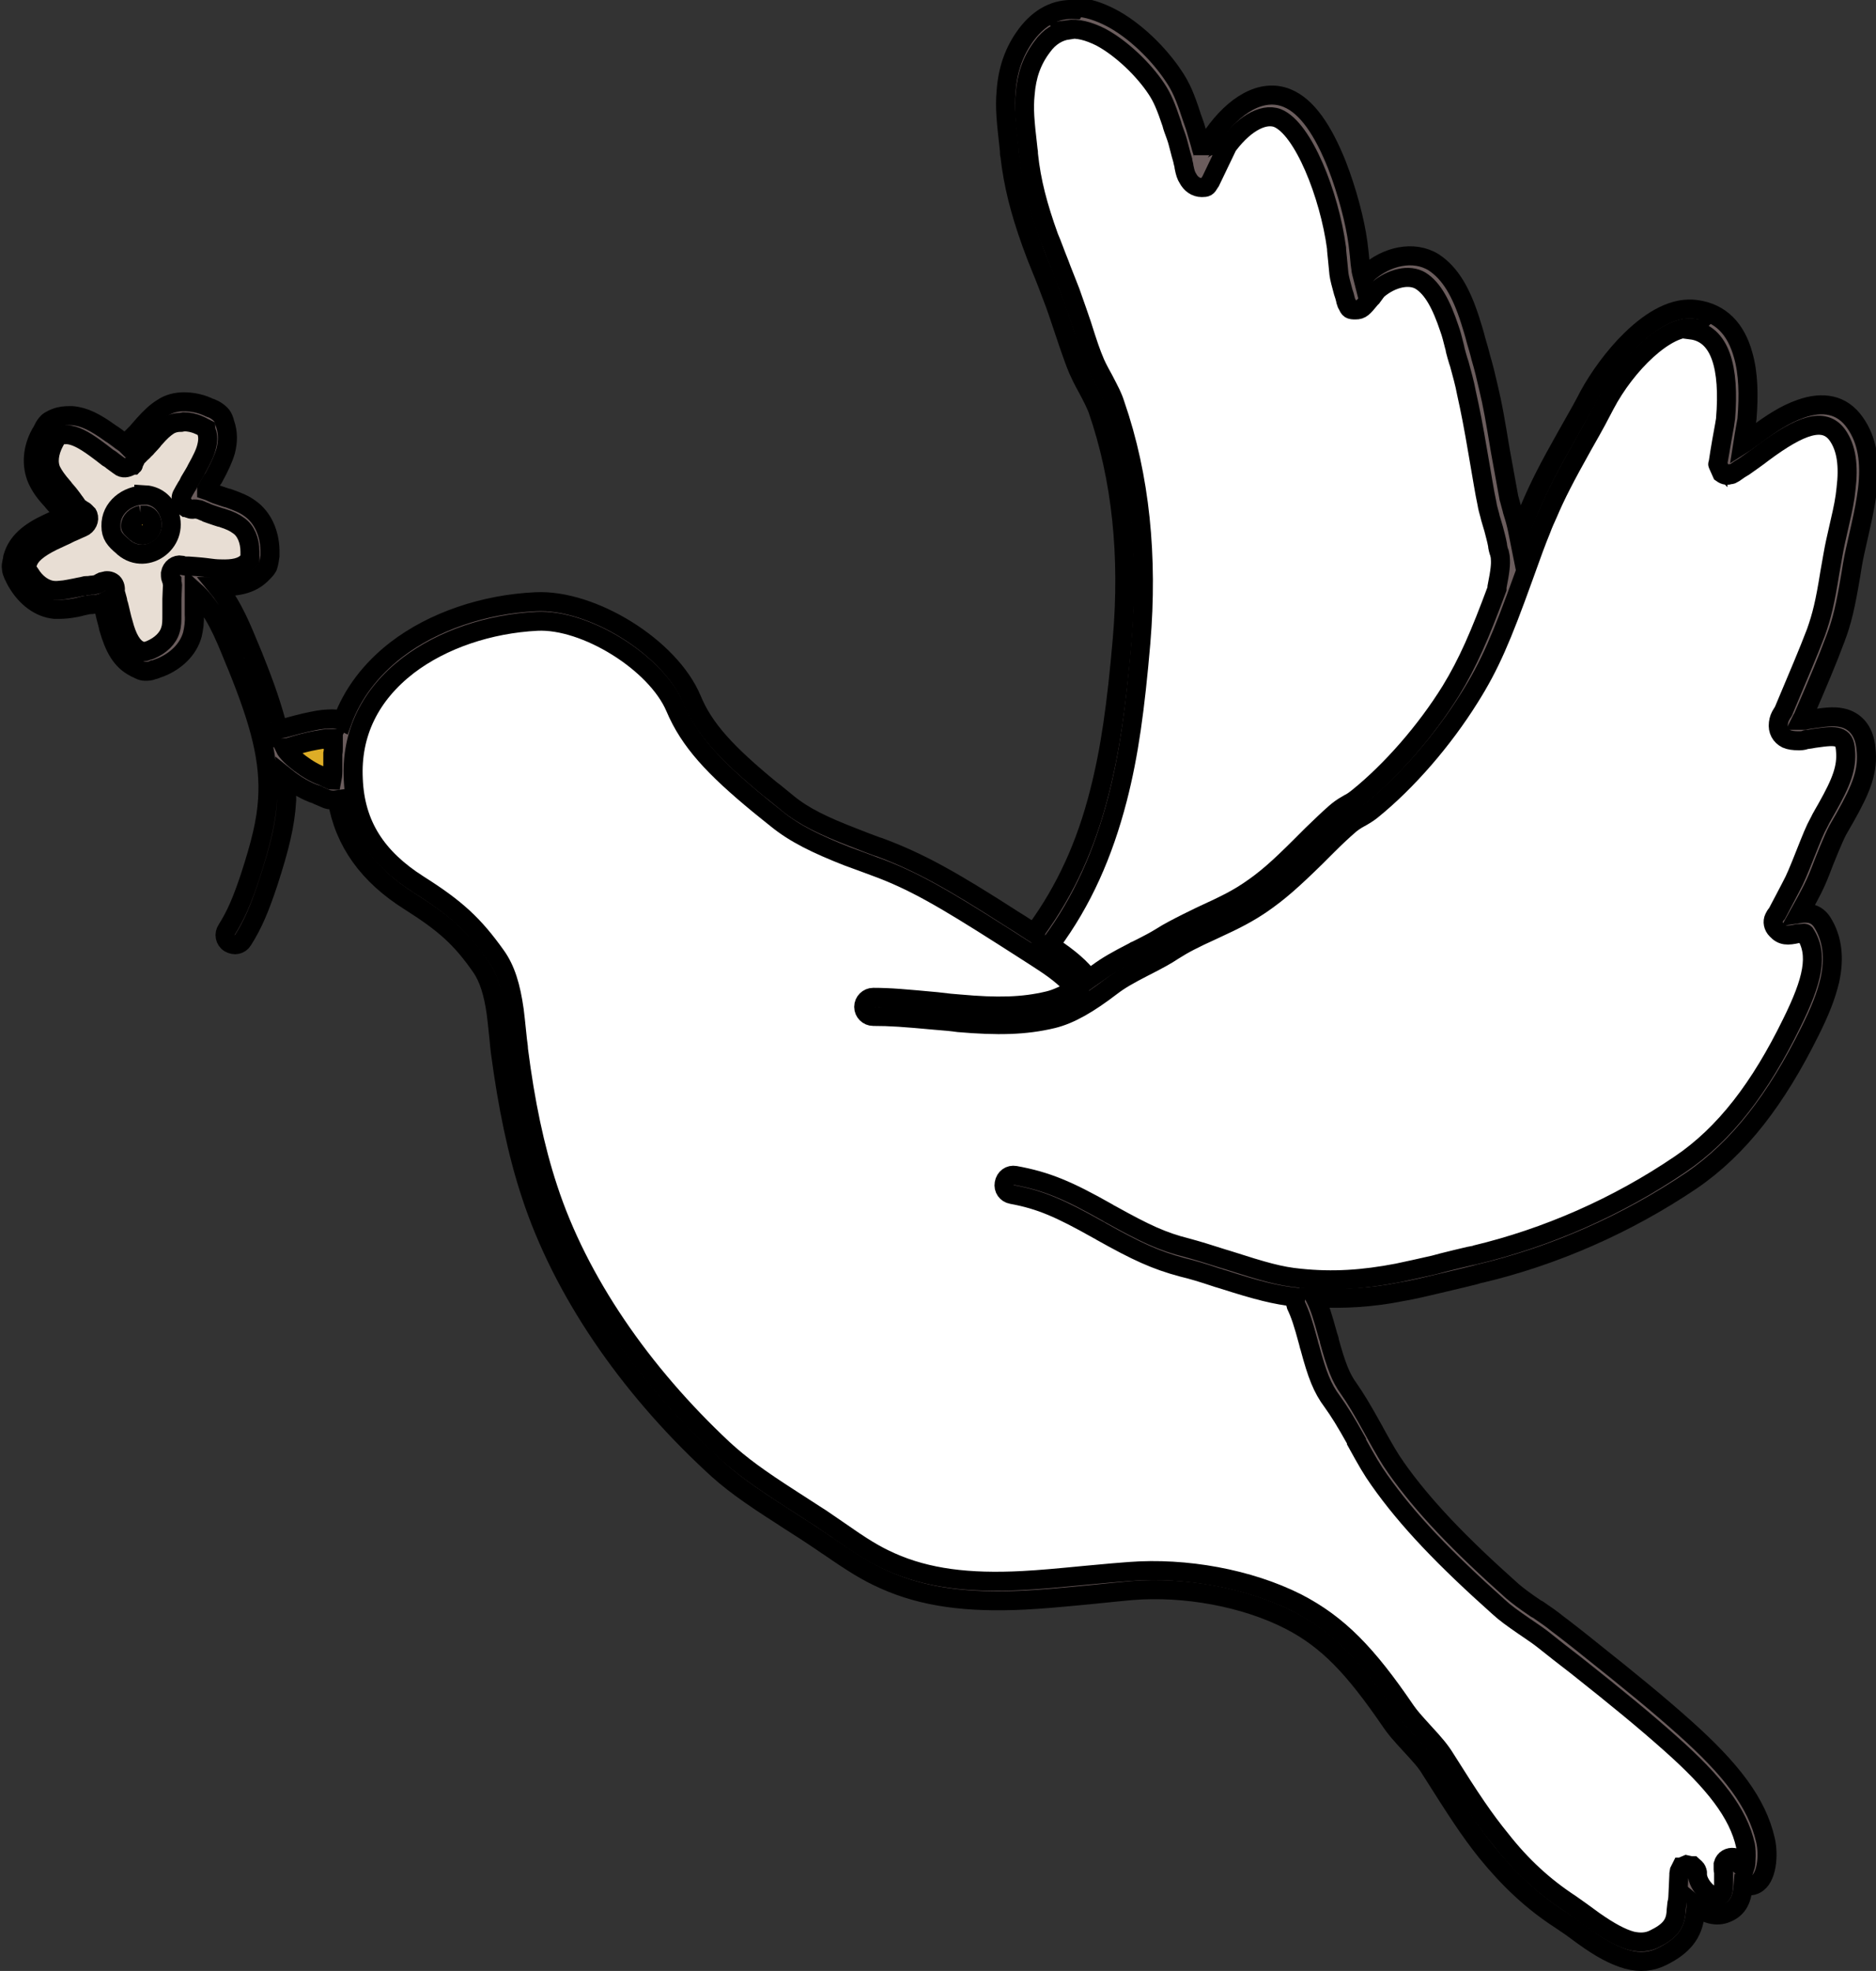 <?xml version="1.0" encoding="UTF-8"?>
<svg id="_レイヤー_2" data-name="レイヤー 2" xmlns="http://www.w3.org/2000/svg" viewBox="0 0 39.4 41.4">
  <rect x="0" y="0" width="39.4" height="41.4" fill="#333333" stroke="none"/>
  <defs>
    <style>
      .cls-1 {
        fill: #fff;
      }

      .cls-1, .cls-2, .cls-3, .cls-4 {
        stroke: #000;
        stroke-miterlimit: 10;
        stroke-width: .4px;
      }

      .cls-2 {
        fill: #dead26;
      }

      .cls-3 {
        fill: #e8ded4;
      }

      .cls-4 {
        fill: #6b5d5d;
      }
    </style>
  </defs>
  <g id="PC">
    <g>
      <path class="cls-4" d="M22.57.2c-.39-.02-.73.15-1.01.52-.27.36-.4.76-.43,1.21-.03.34,0,.6.07,1.23,0,.05,0,.08.01.11.07.61.21,1.16.45,1.83.06.17.13.35.22.57.04.09.19.48.23.59.07.18.12.33.23.66,0,0,.2.61.3.84.05.11.09.2.19.38,0,0,0,0,0,0,.12.22.17.33.22.45.51,1.47.67,3.09.52,4.84-.12,1.38-.25,2.31-.48,3.21-.28,1.11-.71,2.05-1.32,2.89-.02.03-.02.06-.02.09-.23-.15-.48-.31-.5-.32-1.26-.81-1.94-1.19-2.77-1.5-.02,0-.49-.18-.56-.21-.62-.24-1.04-.44-1.38-.72-.04-.03-.3-.25-.36-.29-.91-.75-1.39-1.26-1.65-1.89-.46-1.1-2.1-2.11-3.28-2.05-1.08.05-2.15.41-2.93,1.01-.53.41-.92.92-1.13,1.5-.06-.03-.12-.05-.2-.05-.12,0-.26.01-.44.05-.2.04-.42.1-.6.15,0,0-.06.01-.06.01-.02,0-.04,0-.05.01,0,0,0,0,0,0-.11-.44-.27-.91-.5-1.48,0-.01-.12-.29-.14-.34-.21-.52-.4-.89-.64-1.18.02,0,.05,0,.08,0,.37.01.65-.06.85-.26l.04-.04s.07-.07.09-.11c0,0,.01-.02.01-.03.02-.06.03-.13.04-.2,0-.03,0-.06,0-.11,0-.01,0-.01,0-.02-.01-.35-.15-.68-.42-.87-.12-.09-.25-.14-.44-.21-.02,0-.22-.07-.25-.08-.01,0-.03-.01-.05-.02-.01,0-.07-.03-.07-.03-.04-.02-.07-.03-.1-.04,0,0,0-.02,0-.02.03-.05.13-.23.15-.25.12-.22.2-.39.25-.56.05-.2.05-.38-.01-.56,0,0-.02-.05-.02-.07-.02-.06-.04-.1-.08-.14-.05-.05-.11-.09-.18-.12-.02,0-.1-.04-.1-.04-.16-.07-.33-.1-.49-.1-.16,0-.32.04-.45.13-.13.08-.24.18-.4.36-.02.02-.12.14-.14.16-.01.01-.03.03-.05.05,0,0-.05.05-.06.06-.05.05-.08.09-.12.13-.02-.02-.06-.04-.07-.05-.04-.03-.21-.16-.25-.18-.32-.23-.55-.35-.81-.37-.08,0-.17,0-.25.02,0,0-.05.01-.07.02-.06.02-.1.04-.15.07-.06.04-.1.1-.14.18,0,.02-.05.09-.05.09-.17.31-.2.66-.07.96.07.15.15.27.31.44.01.02.12.14.14.16.01.01.02.03.04.05,0,0,.04.06.06.07.01.02.02.03.04.04-.04.02-.28.12-.36.16-.41.19-.65.4-.74.71,0,0-.01.03-.01.04,0,.02,0,.04-.01.06-.01.05-.02.09-.01.14,0,.05.02.09.04.14.02.03.03.07.05.1.01.02.02.04.04.07.18.3.46.52.78.55.11,0,.22,0,.34-.02.07-.01.13-.02.24-.05.1-.02.12-.03.16-.03.02,0,.04,0,.09-.01.06,0,.07,0,.1-.01.03,0,.05-.01.07-.02.01.05.03.12.04.14,0,.04.04.18.04.19.02.08.04.14.05.2.12.42.27.69.55.83,0,0,.03.02.04.02.02.01.04.02.06.03.04.02.08.03.12.03.05,0,.11,0,.17-.03.03,0,.06-.02.09-.03.01,0,.05-.02.06-.02.32-.13.58-.37.67-.69.03-.13.05-.26.04-.42,0-.05,0-.09,0-.18,0-.08,0-.11,0-.15,0-.02,0-.04,0-.11,0-.03,0-.04,0-.06.31.28.52.65.77,1.27.02.05.13.32.14.34.48,1.19.68,1.96.63,2.77-.03.47-.14.92-.37,1.63-.17.51-.3.81-.49,1.11-.06.09-.04.22.06.28s.22.04.28-.06c.21-.33.35-.66.53-1.2.24-.74.36-1.22.39-1.74,0-.16,0-.32-.01-.48.2.16.44.3.64.36,0,0,.02,0,.04.02,0,0,.05.02.07.03.03.01.06.03.09.04.08.03.16.03.23.02.15.89.66,1.59,1.52,2.13.74.47,1.08.77,1.51,1.39.15.22.25.53.31.96.02.14.02.18.06.54.01.13.02.21.03.29.15,1.12.35,2.1.64,2.98.66,2.02,2.03,4.01,3.79,5.65.39.37.78.65,1.5,1.11.04.03.39.25.48.31.11.07.21.14.39.26.04.03.07.05.09.06.52.36.81.54,1.17.7.82.37,1.75.49,2.95.43.38-.02.71-.05,1.34-.11.51-.05.67-.07.91-.09,1.11-.09,2.37.14,3.31.62.8.41,1.35.99,2.13,2.13.1.15.2.26.41.49,0,0,0,0,.01.01.22.24.32.35.41.5.55.87.82,1.29,1.18,1.74.47.58.97,1.05,1.56,1.43.06.04.12.08.22.15.03.02.22.16.26.19.36.26.64.41.92.49.26.07.51.05.74-.07.42-.21.64-.47.68-.88,0,0,.02-.13.02-.17.19.16.43.24.65.14.24-.1.32-.3.34-.58.1.02.19.02.26-.02.24-.12.28-.61.21-.92-.18-.8-.73-1.5-1.69-2.36-.56-.5-1.12-.96-2-1.66-.12-.1-.58-.46-.69-.54-.11-.09-.21-.16-.4-.29-.02-.01-.02-.01-.04-.02-.25-.17-.37-.26-.5-.37-1.1-.98-1.87-1.78-2.44-2.59-.14-.2-.24-.37-.46-.77,0,0,0-.01-.01-.02-.25-.45-.37-.65-.53-.88-.16-.22-.26-.48-.4-.99,0-.03-.01-.05-.03-.11-.11-.4-.17-.6-.27-.8.6.03,1.18,0,1.83-.13.24-.04.48-.1.78-.17.14-.03.84-.2.86-.21,1.56-.37,3.08-1.04,4.43-1.95,1.01-.69,1.79-1.72,2.49-3.13.22-.44.34-.75.42-1.08.1-.46.06-.87-.16-1.22-.12-.18-.28-.21-.48-.18.1-.18.2-.36.28-.52.08-.16.13-.28.24-.57,0,0,.19-.48.28-.65.02-.04.15-.26.16-.28.35-.62.49-.98.44-1.44-.03-.34-.19-.56-.45-.64-.18-.05-.33-.04-.67.01,0,0-.15.02-.17.03-.03,0-.05,0-.07,0,.01-.02.02-.04.03-.05.35-.81.51-1.19.69-1.67.14-.37.21-.68.32-1.33.05-.33.08-.45.12-.63.01-.05.08-.35.09-.4.07-.31.11-.53.14-.76.07-.58,0-1.04-.26-1.41-.27-.39-.68-.46-1.15-.29-.31.11-.58.28-.97.57-.09.06-.16.12-.24.17.04-.26.09-.51.09-.53.04-.5.03-.96-.08-1.34-.15-.55-.47-.89-.99-.96-.44-.06-.91.19-1.37.64-.35.34-.68.8-.88,1.17-.12.23-.19.36-.47.85-.39.69-.57,1.05-.75,1.47-.05.11-.09.22-.14.34-.03.08-.08.23-.11.31-.02-.1-.04-.21-.07-.32-.01-.05-.08-.26-.08-.28-.03-.1-.04-.16-.06-.22-.05-.28-.09-.49-.18-.99-.11-.66-.16-.96-.25-1.33-.05-.22-.1-.43-.16-.63-.01-.05-.09-.33-.1-.36-.04-.16-.08-.28-.12-.41-.19-.6-.42-1-.77-1.23-.42-.26-.99-.13-1.39.23-.01.01-.05.07-.09.12-.02-.08-.05-.17-.05-.22-.01-.07-.02-.13-.03-.27,0,0-.02-.19-.03-.26-.06-.46-.23-1.1-.44-1.64-.29-.73-.63-1.24-1.05-1.41-.54-.22-1.12.16-1.55.77-.02.03-.06.1-.2.4,0,0-.01.02-.01.03,0-.02,0-.04-.01-.05-.02-.06-.03-.1-.06-.21,0,0-.07-.24-.1-.34-.02-.05-.07-.21-.08-.23-.13-.4-.22-.61-.37-.83-.31-.47-.82-.97-1.32-1.23-.25-.13-.5-.21-.73-.22Z"/>
      <path class="cls-1" d="M22.42.62c.21-.03.44.03.7.16.43.23.9.68,1.17,1.09.12.18.2.37.32.73,0,.02.06.19.08.24.03.08.05.15.09.31,0,0,.04.16.06.22,0,.02.01.04.02.09,0,.01.01.05.01.06.02.1.04.17.08.23.06.11.16.19.29.19.1,0,.11-.01.16-.09,0,0,0-.01.01-.02,0,0,.01-.02.02-.03.01-.02.31-.65.32-.67,0-.01.01-.02,0-.02.33-.47.76-.75,1.08-.63.54.22,1.09,1.61,1.24,2.73,0,.06.01.12.02.23,0,0,.02.22.03.31.01.09.05.23.09.38.02.06.04.12.05.17,0,.02.01.04.02.06,0,.01,0,.02.01.03.05.11.06.12.18.12s.16-.05.31-.23c0-.01.02-.02.03-.03.03-.04.1-.14.12-.16.29-.25.67-.34.91-.19.25.16.43.49.6,1,.04.11.07.23.11.39,0,.03.08.31.1.36.05.19.11.39.15.61.08.36.14.66.25,1.31.09.51.12.73.18,1.01.01.07.03.14.06.25,0,.02.07.24.08.28.03.12.06.22.08.33,0,.04.03.16.04.17.01.05.02.08.02.12.01.12,0,.25-.07.6,0,.01,0,.02,0,.04-.36.97-.61,1.55-.97,2.14-.52.84-1.25,1.68-1.96,2.25-.05.04-.09.07-.19.13,0,0,0,0-.01,0-.14.08-.2.13-.27.19-.15.13-.29.27-.48.45-.03.03-.2.2-.23.23-.48.48-.75.72-1.11.96-.24.16-.45.27-.93.49,0,0-.66.31-.9.47-.13.08-.26.15-.52.28-.03.01-.03.01-.06.03-.37.19-.56.3-.75.44-.07.05-.12.08-.19.13-.17-.23-.4-.43-.79-.69,0,0-.04-.03-.05-.03.02-.01.04-.01.05-.03.65-.88,1.09-1.87,1.39-3.03.24-.93.37-1.89.49-3.28.15-1.8-.01-3.48-.54-5.01-.05-.16-.11-.27-.24-.52,0,0-.14-.25-.18-.35-.09-.21-.15-.39-.28-.8,0,0-.17-.5-.24-.69-.04-.11-.2-.5-.23-.59-.09-.22-.15-.4-.22-.56-.23-.64-.37-1.16-.43-1.74,0-.03,0-.06-.01-.11-.07-.6-.09-.85-.06-1.15.03-.39.14-.71.36-1,.15-.21.34-.32.54-.35Z"/>
      <path class="cls-1" d="M35.52,6.93c.61.08.81.79.72,1.87,0,.02-.03.19-.08.46,0,0-.08.47-.08.48,0,0,0,0,0,.01-.01-.01-.01-.01.08.19.07.05.12.05.18.03.02,0,.03,0,.05-.02.02,0,.04-.02.07-.04.04-.03.1-.07.17-.11.11-.08.26-.18.4-.29.78-.58,1.28-.76,1.56-.37.19.27.24.64.18,1.13-.02.21-.06.41-.13.71-.01.05-.08.35-.09.4-.04.18-.06.32-.12.65-.1.63-.17.91-.29,1.25-.18.47-.34.84-.68,1.65,0,.01-.01.02-.03.05,0,0,0,0,0,0-.05.08-.07.13-.08.21-.02.15.05.27.17.33.07.03.15.04.25.04.05,0,.1,0,.15-.02.02,0,.18-.03.18-.03.28-.04.4-.05.5-.02.1.03.15.1.16.28.03.35-.08.65-.39,1.2-.01.02-.14.24-.16.29-.1.18-.16.34-.3.69,0,0-.16.41-.23.55-.11.22-.23.44-.36.69,0,0,0,0,0,0,0,0,0,0,0,0-.03.03-.04.05-.06.09-.04.08-.02.18.05.25.12.13.23.13.45.08.02,0,.04,0,.05,0,.08-.01.09-.01.1,0,.29.44.16.99-.28,1.88-.66,1.35-1.4,2.33-2.35,2.97-1.31.89-2.79,1.54-4.3,1.9-.02,0-.73.17-.86.21-.3.07-.54.12-.77.17-.73.14-1.36.18-2.04.11-.43-.04-.77-.14-1.52-.38-.06-.02-.07-.02-.1-.03-.34-.11-.54-.17-.76-.23-.52-.13-.88-.3-1.6-.7-.04-.02-.04-.02-.07-.04-.83-.47-1.28-.66-1.94-.78-.11-.02-.21.05-.23.17-.02.11.05.21.16.23.6.11,1.01.29,1.81.74.04.02.04.02.07.04.75.42,1.14.6,1.7.75.21.05.41.11.74.22.03,0,.05.02.1.03.75.24,1.11.33,1.55.38-.02.05-.02.11,0,.17.09.19.15.37.26.78.01.05.02.08.03.11.15.56.26.85.47,1.13.15.21.27.4.51.83,0,0,0,0,0,.02.22.4.33.59.48.8.59.84,1.38,1.66,2.5,2.66.14.13.28.23.54.41t.03.02c.19.13.28.19.38.27.11.09.57.45.69.54.87.69,1.43,1.15,1.98,1.64.9.8,1.42,1.45,1.57,2.14.01.05.02.19.01.31,0,.06-.01.11-.02.14-.01,0-.02,0-.04,0-.01,0-.02,0-.03-.01,0-.23-.33-.27-.39-.05,0,0,0,.02,0,.04,0,.02,0,.04,0,.07,0,.01,0,.03.01.04h0s0,.24,0,.28c0,.15-.03.21-.09.24-.17.07-.46-.24-.46-.46h0s0-.02,0-.04c0-.01,0-.01-.01-.03-.01-.03,0-.03-.09-.11h-.04s-.09-.02-.09-.02l-.07.03-.03.02h-.01c-.03.06-.03.06-.04.08-.01.06-.01.06-.01.06h0v.02s0,.03,0,.05c0,0,0-.01,0-.02,0-.02,0-.03,0-.03,0,.04-.02.42-.02.44,0,0,0,.08-.02.16,0,.01-.02.15-.02.2-.02.25-.15.4-.46.55-.14.07-.29.08-.47.04-.22-.06-.46-.19-.79-.42-.04-.03-.23-.17-.26-.19-.1-.07-.17-.12-.24-.17-.55-.36-1.02-.79-1.46-1.35-.35-.43-.62-.83-1.16-1.69-.11-.18-.22-.31-.46-.57,0,0,0,0,0,0-.2-.22-.29-.32-.38-.45-.81-1.19-1.41-1.81-2.28-2.26-1.01-.51-2.34-.75-3.52-.66-.25.02-.4.03-.92.08-.62.06-.95.09-1.32.11-1.14.06-2.01-.05-2.77-.39-.34-.15-.61-.32-1.11-.67-.02-.01-.37-.26-.49-.33-.08-.05-.43-.28-.48-.31-.7-.45-1.07-.72-1.44-1.06-1.71-1.6-3.04-3.52-3.68-5.48-.28-.85-.48-1.81-.62-2.91,0-.07-.02-.16-.03-.28-.04-.37-.04-.4-.06-.55-.07-.5-.18-.86-.38-1.14-.47-.66-.84-1-1.63-1.5-.88-.56-1.33-1.25-1.37-2.21-.05-.97.36-1.78,1.15-2.39.72-.55,1.71-.88,2.71-.93,1.02-.05,2.5.87,2.9,1.81.3.71.81,1.26,1.77,2.05.05.04.32.26.36.29.38.31.83.53,1.49.79.08.03.55.2.57.21.8.29,1.45.67,2.69,1.46.03.02.8.51.84.54.34.22.54.4.68.57-.2.12-.39.21-.56.25-.54.13-1.08.14-1.86.07-.14-.01-.25-.02-.49-.05-.66-.06-.96-.09-1.33-.09-.11,0-.2.09-.2.2s.09.2.2.2c.36,0,.64.02,1.29.08.25.02.36.03.5.05.82.07,1.4.06,1.98-.08.37-.09.76-.32,1.23-.68.17-.13.34-.23.69-.41t.06-.03c.27-.14.4-.21.55-.31.22-.14.41-.24.85-.44,0,0,0,0,0,0,.5-.23.72-.35.99-.53.38-.26.67-.52,1.17-1.01.03-.03.19-.19.23-.23.18-.18.32-.31.47-.44.05-.04.1-.08.21-.14,0,0,0,0,.02-.01.12-.07.18-.11.24-.16.74-.6,1.49-1.47,2.04-2.35.43-.68.68-1.27,1.13-2.52.2-.56.27-.75.38-1.02.04-.11.09-.22.14-.33.17-.4.35-.75.73-1.43.28-.49.35-.63.47-.86.44-.84,1.29-1.68,1.85-1.61Z"/>
      <path class="cls-3" d="M3.86,8.86c.1,0,.21.02.32.07,0,0,.07.03.08.04.04.02.06.03.06.03,0,0,0,0,0,.01,0,.01.02.06.02.06.03.09.03.19,0,.31-.03.13-.1.27-.21.47-.01.03-.12.21-.15.26-.01.02-.04.09-.06.11-.04.07-.07.12-.09.16-.04.06-.03.12,0,.18h0s0,0,.01.01c.02.03.03.07.06.09,0,0,.01,0,.02,0,.05.03.11.05.17.03,0,0,.03,0,.07.01.03,0,.06.02.11.04,0,0,.06.02.07.03.03.01.05.02.08.03.03.01.23.08.25.08.16.05.26.1.34.16.15.1.24.31.24.55,0,.01,0,.09,0,.11,0,.03,0,.05,0,.05,0,0,0,0-.02.02,0,0-.03.03-.04.04-.11.11-.29.15-.56.14-.09,0-.17-.01-.32-.03-.01,0-.17-.02-.2-.02-.02,0-.13-.01-.14-.01-.07,0-.12,0-.16-.02-.11-.02-.21.06-.23.17,0,0,0,.02,0,.03,0,.04,0,.08.03.12,0,0,0,0,0,0,0,0,0,.02,0,.03,0,.01.02.05.01.13,0,.02-.01.19-.01.23,0,.05,0,.29,0,.33,0,.13,0,.23-.03.32-.05.18-.21.33-.42.42,0,0-.05.02-.06.02-.02,0-.04.02-.06.02-.02,0-.03,0-.04,0,0,0,0,0,0,0,0,0-.02,0-.03-.01,0,0-.03-.02-.04-.02-.15-.07-.26-.26-.34-.57-.02-.06-.03-.11-.05-.19,0,0-.05-.22-.06-.24,0-.03-.05-.19-.06-.23,0,0,0,0,0,0,.01-.07,0-.14-.05-.19-.06-.05-.13-.05-.2-.03,0,0,0,0,0,0,0,0-.01.01-.02.01-.02.01-.05.01-.06.03-.01.01-.06.03-.14.04-.02,0-.03,0-.09.01-.06,0-.09,0-.12.02-.05,0-.06.01-.17.03-.1.02-.16.03-.22.04-.1.01-.17.02-.24.01-.18-.02-.36-.15-.48-.35-.02-.03-.03-.04-.04-.06-.01-.02-.02-.04-.03-.06,0-.01,0-.03,0-.03,0,0,0,0,0,0,0,0,.02-.06.02-.07.05-.17.22-.31.52-.46.08-.04.33-.15.36-.17.02-.01.04-.02.09-.04.09-.04.13-.06.18-.08.1-.04.16-.16.12-.26,0-.02-.02-.02-.03-.03,0-.02-.02-.02-.03-.04-.02-.02-.04-.03-.06-.04-.01,0-.02-.02-.03-.02-.02,0-.06-.04-.12-.13-.01-.01-.05-.07-.05-.07-.02-.03-.04-.05-.06-.08-.02-.03-.13-.15-.14-.17-.13-.15-.2-.25-.25-.35-.08-.17-.05-.39.06-.6,0,0,.04-.07.04-.08.02-.04.04-.06.04-.06,0,0,0,0,.01,0,.01,0,.06-.01.06-.01.04-.01.08-.01.12-.01.16.01.34.1.6.29.03.02.2.15.25.19.02.01.08.05.1.07.07.05.11.08.15.11.07.06.16.04.23,0,.01,0,.02-.01.04-.02,0,0,.01,0,.02,0,.01-.01,0-.03.01-.05.01-.02.03-.04.04-.07,0-.02.04-.06.11-.13.01-.01.06-.05.06-.06.03-.03.05-.04.07-.07.02-.02.14-.15.15-.17.13-.15.21-.22.3-.28.08-.05.17-.07.27-.07Z"/>
      <path class="cls-4" d="M3.02,10.4c-.34,0-.7.26-.69.65,0,.19.08.29.25.43,0,0,.02.02.02.02.49.41,1.22-.14.93-.77-.11-.23-.3-.33-.51-.34Z"/>
      <path class="cls-2" d="M2.95,10.82s.08,0,.11,0c.05.01.08.04.11.09.11.23-.14.43-.31.28,0,0-.02-.02-.02-.02-.08-.07-.1-.09-.1-.12,0-.12.11-.21.22-.23Z"/>
      <path class="cls-2" d="M6.93,15.53s.05,0,.07,0c0,.06,0,.1,0,.14,0,0,0,.03,0,.04,0,.04,0,.08-.01.12,0,.03,0,.05,0,.12,0,.13,0,.18,0,.25,0,.08-.01.14-.02.19-.02,0-.04-.01-.07-.03-.01,0-.06-.02-.06-.03-.03-.01-.05-.02-.07-.03-.28-.09-.71-.42-.79-.59.02,0,.05-.01.06-.01.02,0,.04,0,.05-.01.16-.05.37-.11.55-.14.12-.02.22-.04.3-.04Z"/>
    </g>
  </g>
</svg>